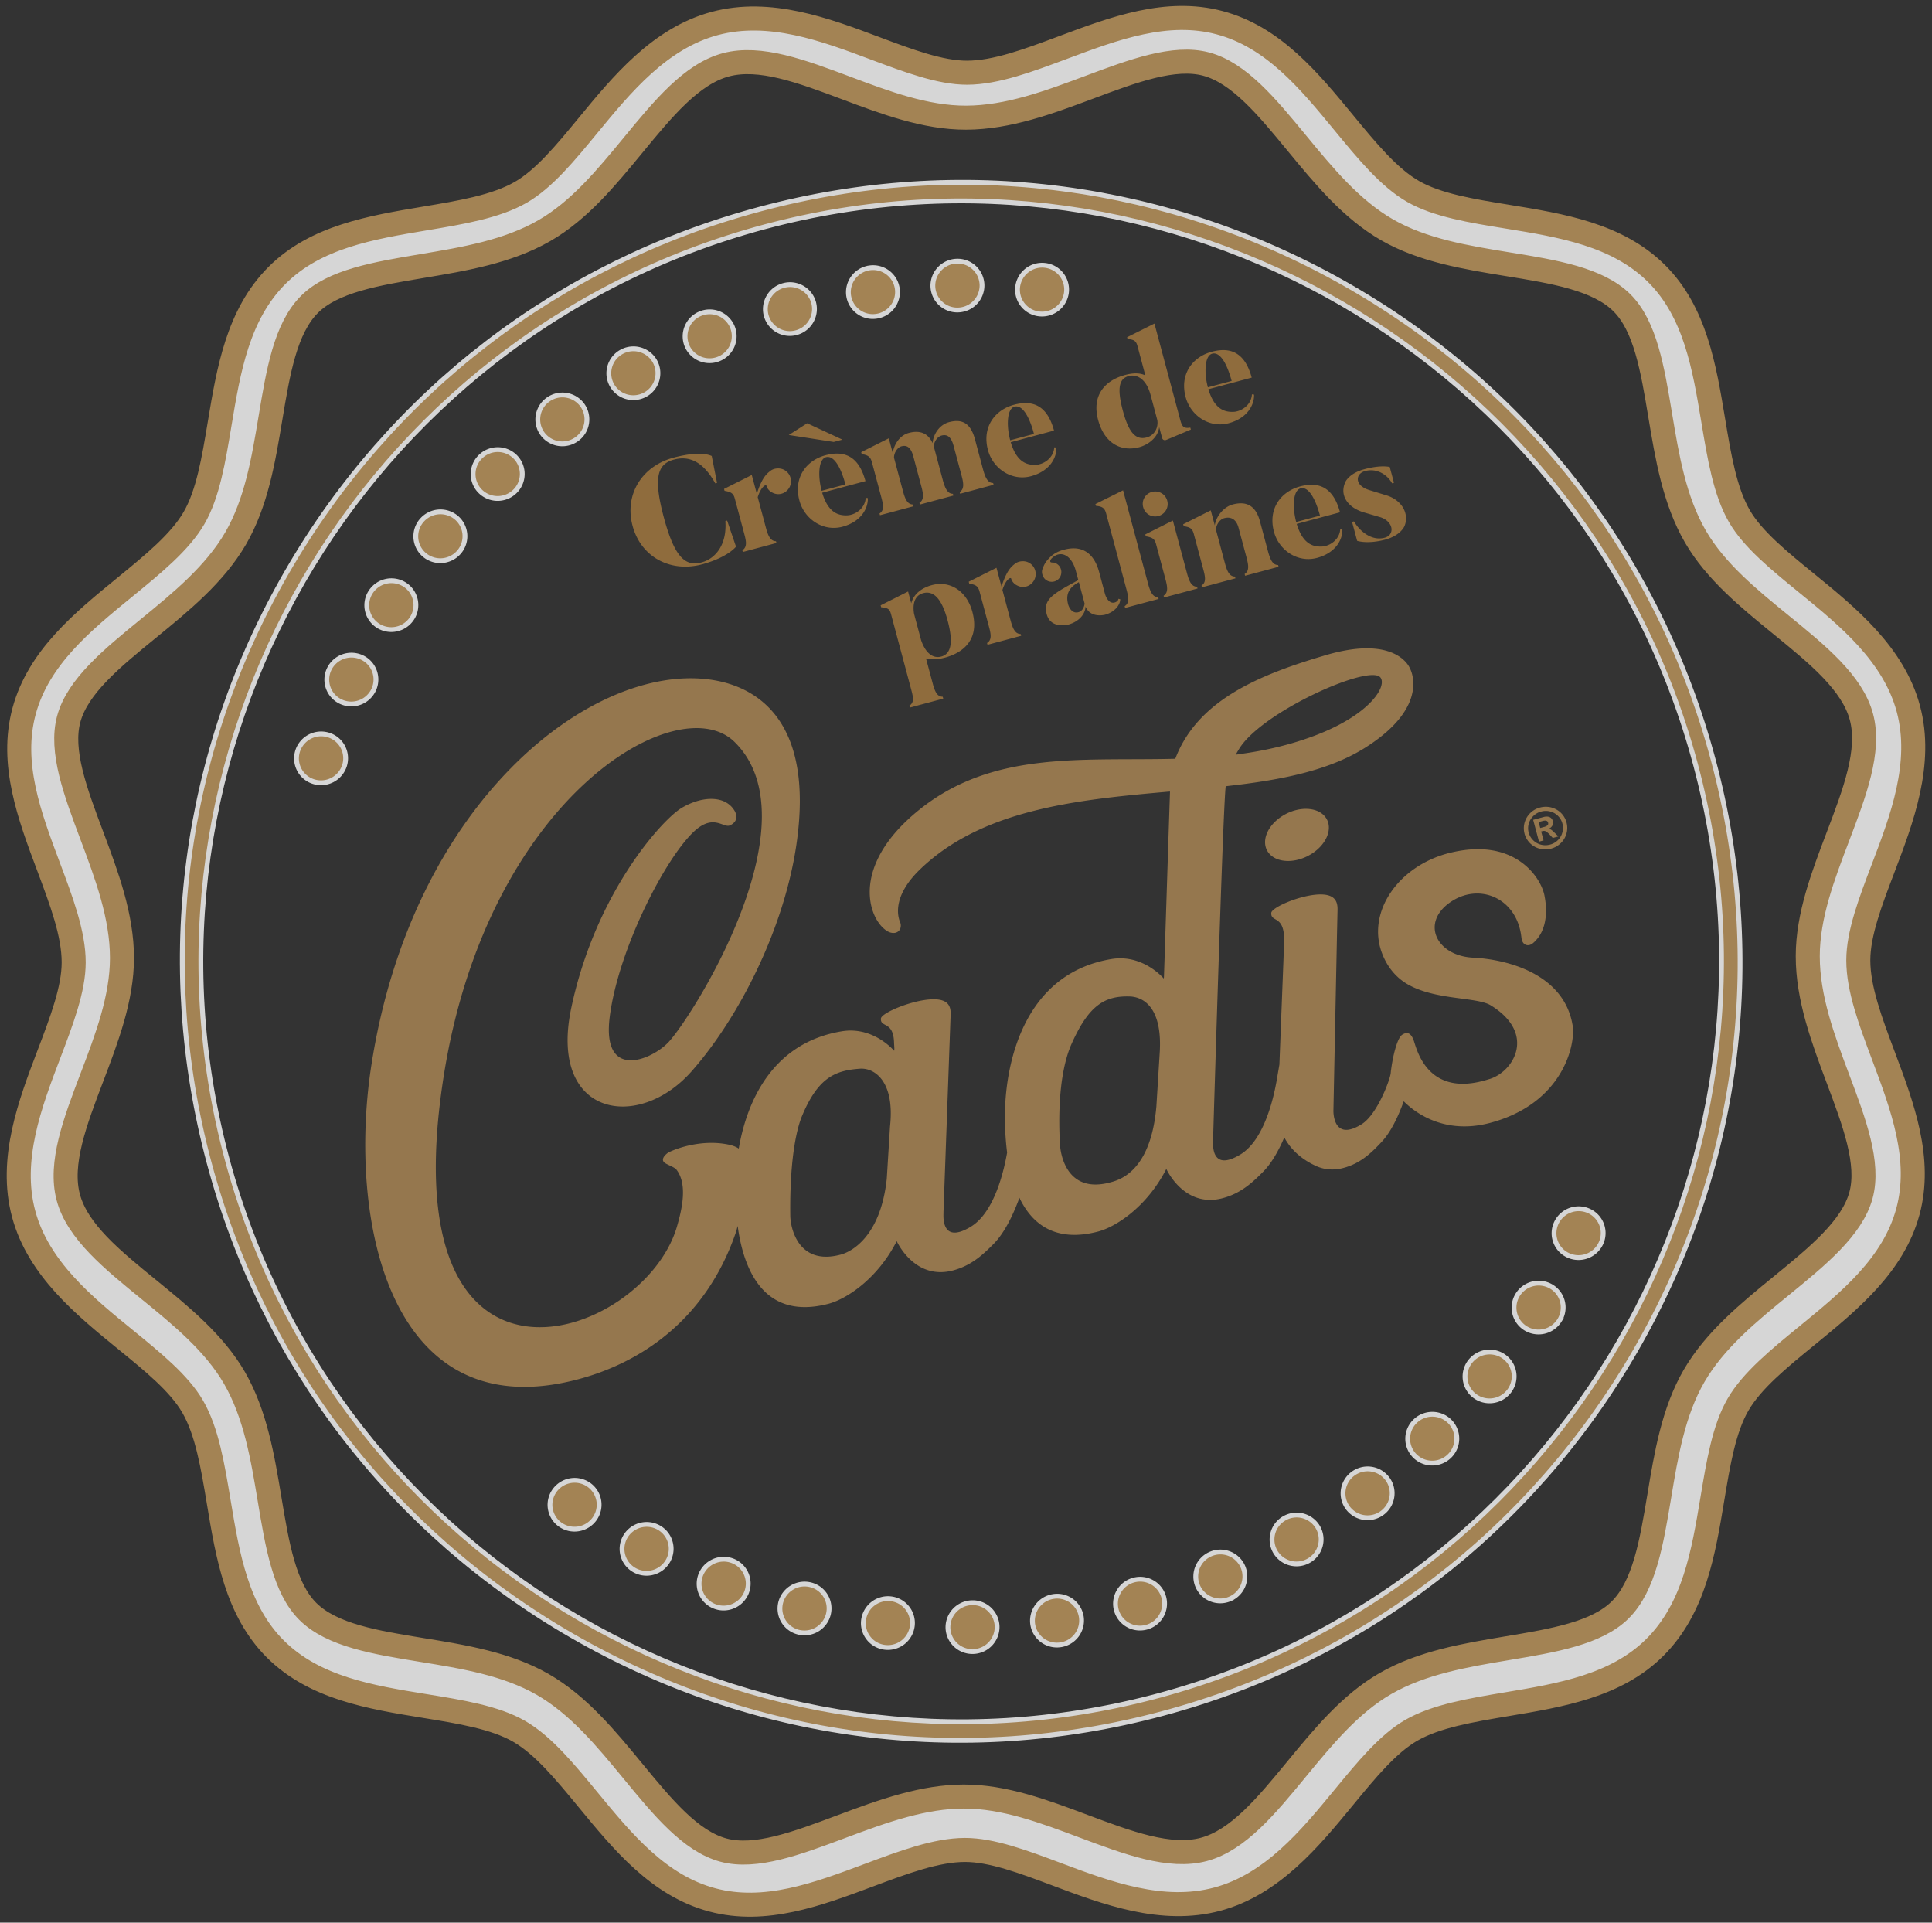<svg width="201" height="200" xmlns="http://www.w3.org/2000/svg"><rect width="100%" height="100%" fill="#333333" stroke="none"/><g fill="none" fill-rule="evenodd" opacity=".8"><path d="M128.568 78.506l.768-.115c2.437-.35 4.881-.912 7.317-1.82 4.31-1.604 6.434-3.652 6.972-4.988.191-.478.181-.865-.005-1.106-.2-.261-.728-.313-1.472-.2-3.42.52-11.429 4.52-13.283 7.707 0 0-.159.247-.286.5l-.011.022zM95.63 84.237c7.496-6.036 16.501-5.112 25.937-5.292l.594-.014.107-.003.034-.075c.046-.12.093-.236.142-.352 2.413-5.7 8.502-8.279 15.211-10.268 7.612-2.338 9.01 1.251 9.01 1.251s2.331 3.92-4.672 8.317c-3.587 2.253-8.246 3.235-13.32 3.85l-1.152.134c-.296 2.16-1.3 36.384-1.316 36.759a6.644 6.644 0 0 0-.002.21c0 .374-.162 3.158 2.842 1.338 2.546-1.54 3.495-6.115 3.769-7.651l.264-1.54.029-.166v-.02l.404-10.395s.101-2.473.078-2.914c-.118-2.185-1.373-1.465-1.332-2.431.03-.687 4.155-2.357 5.948-1.835.55.16.969.535.95 1.469l-.056 2.533c-.129 6.342-.374 18.388-.374 18.451.007.375.115 3.122 2.948 1.345 1.613-1.011 2.962-4.659 3.016-5.326.03-.368.031-.28.031-.28.17-1.372.623-3.357 1.173-3.706.468-.297.878-.233 1.183.595.304.826 1.382 6.085 7.794 4.05 2.56-.686 5.048-4.729.224-7.693-1.458-.895-5.77-.515-8.672-2.205-1.276-.743-2.151-1.911-2.648-3.239-1.601-4.278 1.72-9.091 7.062-10.42l-.001.003c6.698-1.662 9.463 2.503 9.845 4.432.208 1.047.504 3.542-1.211 4.974-.425.355-1.089.284-1.184-.595-.45-4.169-4.47-5.792-7.49-3.614-2.975 2.147-1.334 5.519 2.477 5.705 3.36.163 9.447 1.593 10.342 7.06.318 1.944-.99 8.14-8.648 10.142-4.181 1.092-7.253-.592-8.92-2.253a.05.05 0 0 0-.01-.01h.003c-.557 1.55-1.325 3.196-2.313 4.243-.96 1.016-2.1 2.192-3.948 2.687-1.158.31-2.129.144-2.925-.23-1.64-.773-2.63-1.822-3.214-2.896-.007-.01-.024-.044-.024-.044-.573 1.336-1.308 2.668-2.204 3.57-1.025 1.03-2.24 2.222-4.19 2.744-4.04 1.084-5.88-3.04-5.88-3.04-2.068 4.044-5.342 6.062-7.111 6.521-4.306 1.118-6.748-.65-8.104-3.375l-.073-.152.004.005-.08.219c-.617 1.646-1.488 3.46-2.615 4.593-1.025 1.03-2.239 2.222-4.19 2.745-4.04 1.083-5.88-3.04-5.88-3.04-2.068 4.043-5.341 6.062-7.11 6.52-6.475 1.682-8.74-3.166-9.421-7.975l-.018-.13c-.083.322-.147.56-.147.56-3.218 9.52-10.321 13.751-16.378 15.374-19.84 5.316-24.019-16.742-21.602-32.52C42.83 83.425 61.55 68.962 73.899 70.696c4.948.695 10.816 4.362 8.963 17.123-1.276 8.787-5.976 18.033-10.916 23.628-5.56 6.298-14.901 4.695-12.51-6.61 2.541-12.015 9.473-19.582 11.45-20.776 1.98-1.196 4.355-1.392 5.42.1.597.838.238 1.433-.376 1.701-.68.296-1.69-1.245-3.697.603-3.04 2.799-7.916 12.344-8.799 19.308-.856 6.754 4.487 4.449 6.18 2.565 2.733-3.041 15.161-22.988 6.795-31.168-5.868-5.737-25.59 5.77-30.211 34.544-5.934 36.954 20.787 27.785 24.235 15.863.506-1.751 1.112-4.32-.022-5.863-.297-.402-1.215-.58-1.394-.904-.24-.436.524-.932.524-.932 1.289-.624 3.508-1.206 5.646-.917.535.072.992.17 1.366.345.107.05.207.107.3.172h.002c.007-.04.019-.086.026-.127.843-4.731 3.423-10.867 10.697-12.074 2.74-.454 4.688 1.25 5.269 1.838.118.12.18.194.18.194l.017-.151c.013-.119-.016-.347-.033-.787-.092-2.184-1.422-1.447-1.364-2.413.04-.688 4.402-2.418 6.279-1.923.575.152 1.01.52.976 1.456a58629.285 58629.285 0 0 1-.745 20.569 6.645 6.645 0 0 0-.003.209c0 .375-.162 3.159 2.843 1.339 2.43-1.471 3.406-5.708 3.728-7.426l.04-.225.013-.057v.006l-.022-.175a29.46 29.46 0 0 1-.194-4.282c.107-4.364 1.677-14.131 11.065-15.687 2.74-.454 4.688 1.25 5.268 1.838.119.12.18.193.18.193l.018-.15c.01-.11.51-15.793.619-18.939l.012-.366-.28.02-.41.037c-9.311.828-18.914 1.885-25.291 8.016-3.298 3.169-2.128 5.421-2.07 5.589.06.167.122.664-.281.928-.402.263-.91.02-.91.02-1.977-.909-4.383-6.647 3.148-12.71zm-3.373 38.382c.002-.022.336-5.427.339-5.446.522-4.787-1.683-6.11-3.125-6.005-2.474.181-4.33.813-6.04 4.944-.405.977-1.293 3.903-1.212 10.362.017 1.267.846 5.246 5.29 4.022.922-.252 4.086-1.696 4.748-7.877zm28.049-7.516l.338-5.446c.347-4.816-1.655-5.963-3.125-6.004-2.564-.07-4.237.88-6.04 4.943-.43.967-1.55 3.913-1.211 10.362.071 1.36.845 5.246 5.29 4.023.921-.253 4.16-1.132 4.748-7.878zm17.593-30.096c.821 1.099.158 2.815-1.48 3.832s-3.632.952-4.453-.147c-.821-1.1-.158-2.815 1.48-3.832 1.639-1.018 3.632-.953 4.453.147zm22.176.505l.165.617.38-.102a.946.946 0 0 0 .371-.17c.078-.067.1-.165.065-.296a.252.252 0 0 0-.173-.181c-.092-.031-.22-.026-.383.018l-.425.114zm.511 1.91l-.472.126-.608-2.269 1.096-.294a1.06 1.06 0 0 1 .452-.035c.13.021.238.073.323.155a.674.674 0 0 1 .178.315.603.603 0 0 1-.053.46.767.767 0 0 1-.402.336c.11.01.206.044.289.1.081.058.197.16.346.307l.396.384-.585.157-.289-.314a2.689 2.689 0 0 0-.326-.303.529.529 0 0 0-.23-.11.577.577 0 0 0-.242.02l-.122.033.25.931zm-.249-3.003c-.316.085-.59.24-.818.467a1.788 1.788 0 0 0-.473.798 1.71 1.71 0 0 0-.006.925 1.787 1.787 0 0 0 1.28 1.255c.31.08.624.077.939-.007a1.79 1.79 0 0 0 .82-.466 1.77 1.77 0 0 0 .465-.797 1.72 1.72 0 0 0 .004-.925 1.724 1.724 0 0 0-.466-.802 1.754 1.754 0 0 0-.802-.455 1.814 1.814 0 0 0-.943.007zm-.117-.417a2.287 2.287 0 0 1 1.713.21 2.173 2.173 0 0 1 1.043 1.343c.104.387.101.77-.005 1.151a2.188 2.188 0 0 1-.587.992c-.283.28-.623.474-1.019.58a2.255 2.255 0 0 1-1.171.007 2.197 2.197 0 0 1-1.58-2.712 2.254 2.254 0 0 1 1.605-1.572z" fill="#AE8855"/><path d="M81.523 29.697a2.548 2.548 0 0 1 3.128 1.791 2.548 2.548 0 0 1-1.813 3.116 2.548 2.548 0 0 1-3.127-1.792 2.548 2.548 0 0 1 1.812-3.115m-8.656 2.93a2.554 2.554 0 0 1 3.33 1.388 2.542 2.542 0 0 1-1.407 3.315 2.553 2.553 0 0 1-3.33-1.387 2.544 2.544 0 0 1 1.407-3.316m-8.223 3.986a2.56 2.56 0 0 1 3.48.96 2.539 2.539 0 0 1-.977 3.463 2.559 2.559 0 0 1-3.48-.96 2.54 2.54 0 0 1 .977-3.463m-7.658 4.977a2.561 2.561 0 0 1 3.575.519 2.535 2.535 0 0 1-.534 3.556 2.563 2.563 0 0 1-3.575-.52 2.534 2.534 0 0 1 .534-3.555m-6.974 5.89a2.566 2.566 0 0 1 3.614.069 2.53 2.53 0 0 1-.082 3.593 2.565 2.565 0 0 1-3.614-.07 2.531 2.531 0 0 1 .082-3.593m-6.179 6.711a2.568 2.568 0 0 1 3.596-.383 2.53 2.53 0 0 1 .37 3.574 2.567 2.567 0 0 1-3.594.382 2.528 2.528 0 0 1-.372-3.574m-5.287 7.425a2.569 2.569 0 0 1 3.52-.827 2.53 2.53 0 0 1 .82 3.498 2.57 2.57 0 0 1-3.52.827 2.528 2.528 0 0 1-.82-3.498m-4.313 8.021a2.57 2.57 0 0 1 3.391-1.258 2.528 2.528 0 0 1 1.254 3.367 2.568 2.568 0 0 1-3.39 1.258 2.529 2.529 0 0 1-1.255-3.367m-3.268 8.493a2.569 2.569 0 0 1 3.207-1.67 2.531 2.531 0 0 1 1.67 3.181 2.568 2.568 0 0 1-3.207 1.67 2.53 2.53 0 0 1-1.67-3.181m27.326 80.475a2.529 2.529 0 0 1-.597-3.543 2.568 2.568 0 0 1 3.565-.605 2.528 2.528 0 0 1 .598 3.542 2.57 2.57 0 0 1-3.566.606m7.768 4.756a2.53 2.53 0 0 1-1.04-3.44 2.569 2.569 0 0 1 3.463-1.044 2.53 2.53 0 0 1 1.04 3.44 2.57 2.57 0 0 1-3.463 1.044m8.308 3.748a2.529 2.529 0 0 1-1.464-3.281 2.567 2.567 0 0 1 3.304-1.467 2.53 2.53 0 0 1 1.465 3.28 2.568 2.568 0 0 1-3.305 1.468m8.719 2.681a2.532 2.532 0 0 1-1.868-3.07 2.565 2.565 0 0 1 3.095-1.867 2.53 2.53 0 0 1 1.868 3.071 2.566 2.566 0 0 1-3.095 1.866m8.992 1.574a2.534 2.534 0 0 1-2.24-2.813 2.563 2.563 0 0 1 2.836-2.238 2.534 2.534 0 0 1 2.24 2.813 2.563 2.563 0 0 1-2.836 2.238m9.122.439a2.54 2.54 0 0 1-2.578-2.51 2.559 2.559 0 0 1 2.533-2.572 2.539 2.539 0 0 1 2.58 2.51 2.56 2.56 0 0 1-2.534 2.572m9.11-.701a2.544 2.544 0 0 1-2.876-2.168 2.554 2.554 0 0 1 2.19-2.867 2.544 2.544 0 0 1 2.877 2.169 2.554 2.554 0 0 1-2.19 2.866m8.953-1.83a2.549 2.549 0 0 1-3.127-1.792 2.548 2.548 0 0 1 1.812-3.115 2.548 2.548 0 0 1 3.128 1.792 2.548 2.548 0 0 1-1.813 3.115m8.656-2.931a2.554 2.554 0 0 1-3.33-1.388 2.543 2.543 0 0 1 1.407-3.316 2.553 2.553 0 0 1 3.33 1.388 2.543 2.543 0 0 1-1.407 3.316m8.223-3.986a2.559 2.559 0 0 1-3.48-.96 2.54 2.54 0 0 1 .977-3.464 2.56 2.56 0 0 1 3.481.96 2.539 2.539 0 0 1-.978 3.464m7.659-4.976a2.563 2.563 0 0 1-3.576-.52 2.533 2.533 0 0 1 .535-3.556 2.562 2.562 0 0 1 3.575.52c.84 1.124.6 2.716-.534 3.556m6.973-5.891a2.566 2.566 0 0 1-3.613-.068 2.53 2.53 0 0 1 .082-3.594 2.565 2.565 0 0 1 3.613.07 2.532 2.532 0 0 1-.082 3.592m6.179-6.71a2.568 2.568 0 0 1-3.595.382 2.53 2.53 0 0 1-.372-3.574 2.567 2.567 0 0 1 3.595-.381 2.528 2.528 0 0 1 .372 3.573m5.288-7.423a2.57 2.57 0 0 1-3.521.825 2.53 2.53 0 0 1-.82-3.497 2.572 2.572 0 0 1 3.522-.827 2.53 2.53 0 0 1 .819 3.499m4.312-8.023a2.57 2.57 0 0 1-3.39 1.26 2.529 2.529 0 0 1-1.254-3.368 2.568 2.568 0 0 1 3.39-1.258 2.528 2.528 0 0 1 1.254 3.367M108.71 27.604a2.535 2.535 0 0 1 2.241 2.813 2.563 2.563 0 0 1-2.837 2.237 2.534 2.534 0 0 1-2.24-2.813 2.563 2.563 0 0 1 2.837-2.237m-9.123-.439a2.54 2.54 0 0 1 2.578 2.51 2.558 2.558 0 0 1-2.533 2.572 2.538 2.538 0 0 1-2.58-2.51 2.56 2.56 0 0 1 2.535-2.572m-9.111.7a2.544 2.544 0 0 1 2.876 2.169 2.554 2.554 0 0 1-2.19 2.866 2.543 2.543 0 0 1-2.876-2.167 2.555 2.555 0 0 1 2.19-2.868" fill="#BF975D" stroke="#FFF" stroke-width=".5"/><path d="M94.113 187.79c2.026-.544 4.08-.905 6.155-.908 4.215-.009 8.397 1.56 12.442 3.078 4.621 1.734 8.986 3.372 12.543 2.419 3.556-.953 6.518-4.554 9.653-8.367 2.745-3.336 5.581-6.785 9.235-8.886 3.808-2.19 8.332-2.946 12.707-3.678 4.77-.799 9.279-1.552 11.72-3.989 2.507-2.5 3.26-7.031 4.06-11.83.717-4.32 1.46-8.786 3.624-12.513 2.164-3.727 5.683-6.6 9.086-9.378 3.78-3.087 7.351-6.002 8.276-9.41.9-3.322-.696-7.58-2.388-12.088-1.55-4.132-3.153-8.406-3.15-12.781.002-4.197 1.589-8.365 3.122-12.394 1.753-4.607 3.41-8.958 2.46-12.498-.947-3.538-4.557-6.478-8.379-9.591-3.343-2.724-6.8-5.54-8.901-9.173-2.19-3.787-2.938-8.29-3.662-12.645-.79-4.75-1.536-9.235-3.976-11.662-2.505-2.488-7.056-3.227-11.872-4.01-4.336-.706-8.82-1.434-12.558-3.58-3.736-2.145-6.613-5.642-9.394-9.023-3.092-3.756-6.011-7.305-9.43-8.218-3.334-.888-7.615.712-12.146 2.407-4.156 1.554-8.452 3.16-12.844 3.168-4.215.009-8.397-1.56-12.44-3.078-4.622-1.733-8.988-3.372-12.544-2.419-3.557.953-6.518 4.555-9.653 8.367-2.745 3.336-5.581 6.786-9.236 8.886-3.807 2.19-8.331 2.947-12.707 3.678-4.772.798-9.279 1.553-11.72 3.988-2.507 2.5-3.26 7.033-4.059 11.832-.72 4.32-1.461 8.785-3.625 12.512-2.164 3.727-5.684 6.6-9.086 9.379-3.78 3.086-7.351 6.001-8.275 9.409-.9 3.322.696 7.58 2.387 12.087 1.55 4.134 3.154 8.408 3.151 12.782-.003 4.197-1.589 8.364-3.123 12.395-1.753 4.607-3.41 8.958-2.461 12.496.948 3.54 4.558 6.48 8.38 9.593 3.343 2.723 6.801 5.54 8.902 9.172 2.19 3.788 2.938 8.29 3.662 12.644.79 4.75 1.535 9.236 3.976 11.662 2.504 2.49 7.054 3.229 11.871 4.012 4.336.705 8.82 1.434 12.558 3.579 3.736 2.146 6.613 5.642 9.395 9.023 3.09 3.758 6.01 7.305 9.43 8.217 3.335.89 7.614-.711 12.146-2.406 2.192-.82 4.423-1.654 6.688-2.26m32.528 9.768c-5.717 1.532-11.533-.65-16.664-2.575-3.496-1.311-6.798-2.55-9.593-2.546-2.985.007-6.4 1.283-10.014 2.636-5.295 1.98-10.772 4.027-16.261 2.563-5.576-1.486-9.304-6.018-12.91-10.4-2.413-2.933-4.692-5.704-7.203-7.146-2.511-1.441-6.064-2.018-9.826-2.629-5.62-.914-11.43-1.859-15.513-5.915-4.02-3.997-4.974-9.736-5.897-15.286-.63-3.79-1.225-7.368-2.713-9.941-1.392-2.41-4.122-4.633-7.013-6.987-4.243-3.456-9.051-7.373-10.576-13.062-1.524-5.688.682-11.485 2.628-16.6 1.327-3.483 2.579-6.774 2.58-9.557.003-2.973-1.271-6.37-2.62-9.965-1.977-5.269-4.02-10.716-2.536-16.186 1.507-5.555 6.067-9.278 10.477-12.88 2.952-2.41 5.74-4.686 7.194-7.19 1.454-2.505 2.043-6.043 2.666-9.79.931-5.599 1.894-11.388 5.98-15.463 4.021-4.012 9.787-4.976 15.364-5.91 3.807-.637 7.402-1.238 9.99-2.725 2.422-1.393 4.663-4.117 7.034-7 3.482-4.233 7.427-9.03 13.145-10.563 5.716-1.531 11.531.65 16.662 2.576 3.497 1.311 6.797 2.55 9.593 2.545 2.985-.006 6.4-1.283 10.014-2.634 5.295-1.98 10.772-4.03 16.262-2.565 5.575 1.487 9.304 6.018 12.91 10.401 2.413 2.933 4.692 5.704 7.203 7.145 2.511 1.442 6.064 2.02 9.825 2.63 5.62.915 11.431 1.859 15.514 5.916 4.02 3.996 4.974 9.735 5.897 15.286.63 3.789 1.225 7.367 2.713 9.94 1.392 2.41 4.122 4.633 7.012 6.988 4.243 3.455 9.052 7.373 10.576 13.06 1.525 5.69-.682 11.486-2.628 16.6-1.326 3.484-2.578 6.775-2.58 9.559-.002 2.972 1.272 6.369 2.622 9.964 1.976 5.269 4.019 10.716 2.536 16.187-1.508 5.554-6.068 9.278-10.478 12.88-2.952 2.409-5.74 4.685-7.194 7.189-1.454 2.504-2.043 6.043-2.666 9.791-.931 5.598-1.894 11.387-5.98 15.461-4.022 4.013-9.788 4.977-15.365 5.91-3.806.637-7.402 1.239-9.99 2.725-2.423 1.394-4.662 4.118-7.034 7-3.482 4.235-7.427 9.032-13.143 10.563" stroke="#BF975D" stroke-width="2.5" fill="#FFF"/><path d="M79.53 23.6C37.401 34.888 12.312 78.345 23.6 120.471c11.288 42.126 54.745 67.217 96.872 55.93 42.126-11.288 67.215-54.746 55.927-96.872-11.287-42.127-54.744-67.216-96.87-55.929m41.436 154.64c-20.899 5.6-42.727 2.725-61.464-8.092-18.739-10.818-32.141-28.285-37.741-49.184-5.6-20.898-2.726-42.726 8.093-61.464C40.67 40.762 58.138 27.36 79.036 21.76c20.898-5.6 42.726-2.726 61.463 8.092 18.739 10.818 32.141 28.285 37.741 49.184 5.6 20.898 2.726 42.727-8.093 61.464-10.818 18.737-28.285 32.14-49.182 37.74" stroke="#FFF" stroke-width=".5" fill="#BF975D"/><path d="M75.466 54.2l.183-.05.925 2.718c-.628.712-1.916 1.403-3.535 1.837-3.268.876-6.351-.736-7.229-4.01-.873-3.258.988-6.212 4.256-7.087 1.771-.475 3.178-.539 3.98-.177l.553 2.8-.183.05c-1.361-2.453-2.876-2.854-4.297-2.473-1.695.454-2.184 1.804-1.056 6.015 1.133 4.227 2.274 5.124 3.923 4.682 1.435-.384 2.656-1.815 2.48-4.305zm6.695-3.557c-.33.665-1.103.955-1.765.622-.337-.157-.572-.424-.654-.731-.05-.185-.567.086-.911 1.183l.84 3.135c.227.846.468 1.44 1.059 1.447l.05.184-3.498.937-.05-.184c.547-.344.389-.994.179-1.778l-.96-3.581c-.144-.538-.37-.708-1.07-.817l-.053-.2 2.885-1.449.523 1.952c.556-1.714 1.033-2.072 1.396-2.367.362-.295.967-.358 1.42-.133a1.34 1.34 0 0 1 .609 1.78zm5.796-.251c-.52-1.937-1.257-3.04-2.02-2.836-.81.217-.85 2.023-.454 3.499l2.474-.663zm2.084-.345l-4.505 1.208c.576 1.905 1.51 2.396 2.595 2.352.843-.028 1.87-.715 1.935-1.82l.219.024c.045 1.025-.654 2.448-2.639 2.98-2 .536-3.959-.784-4.477-2.72-.643-2.399.729-4.183 2.714-4.715 1.924-.515 3.45.048 4.158 2.691zm-2.4-4.315l-.901.241-4.679-.723 1.915-1.221 3.665 1.703zm15.682 4.513l.05.184-3.482.933-.05-.184c.535-.325.385-1.01.175-1.793l-.812-3.028c-.234-.876-.636-1.214-1.247-1.05-.473.127-.891.766-.77 1.277l.89 3.32c.226.846.49 1.467 1.062 1.462l.05.184-3.483.933-.05-.184c.536-.325.385-1.01.175-1.793l-.811-3.028c-.235-.876-.62-1.218-1.232-1.054-.458.123-.8.742-.776 1.197l.919 3.427c.226.845.463 1.424 1.054 1.43l.05.185-3.483.933-.049-.184c.535-.325.377-.974.167-1.758l-.955-3.566c-.144-.538-.363-.743-1.063-.852l-.054-.2 2.87-1.444.408 1.521c.155-.947.768-1.836 1.67-2.078 1.068-.286 1.982-.053 2.478 1.066.09-1.013.774-1.937 1.706-2.187 1.206-.323 2.209-.065 2.703 1.78l.828 3.09c.226.844.49 1.465 1.062 1.46zm1.775-4.446l2.474-.663c-.518-1.937-1.256-3.04-2.02-2.836-.81.217-.849 2.023-.454 3.499zm4.56-1.008L105.151 46c.576 1.904 1.51 2.396 2.594 2.352.844-.028 1.871-.715 1.935-1.82l.22.024c.045 1.025-.654 2.448-2.64 2.98-2 .536-3.958-.784-4.477-2.72-.642-2.399.73-4.183 2.715-4.715 1.924-.515 3.45.048 4.158 2.691zm10.744-1.1l-.704-2.628c-.45-1.675-1.448-2.165-2.273-1.944-.931.25-1.268 1.13-.605 3.605.593 2.213 1.303 3.094 2.48 2.779.809-.217 1.231-1.022 1.102-1.811zm3.437.793l.053.2-2.486 1.045c-.407.191-.502-.162-.502-.162l-.309-1.153c-.098 1.097-1.155 1.858-2.056 2.1-1.924.515-3.645-.408-4.295-2.836-.672-2.506.654-4.096 2.822-4.677.947-.254 1.62-.187 2.092.049l-.815-3.044c-.145-.538-.347-.681-1.035-.744l-.049-.184 2.844-1.421 2.69 10.037c.201.753.399.88 1.046.79zm1.825-4.196l2.474-.663c-.519-1.936-1.256-3.04-2.02-2.836-.81.217-.849 2.024-.454 3.5zm4.56-1.007l-4.506 1.207c.576 1.905 1.51 2.396 2.594 2.352.844-.028 1.871-.715 1.935-1.82l.22.024c.045 1.026-.654 2.449-2.64 2.98-2 .537-3.958-.784-4.477-2.72-.642-2.398.73-4.182 2.715-4.714 1.924-.516 3.45.047 4.158 2.69zM98.588 64.544c-.573-2.137-1.385-3.154-2.546-2.843-.916.245-1.11 1.17-.943 2.163l.733 2.736c.503 1.447 1.298 1.91 2.092 1.697.977-.262 1.306-1.355.664-3.753zm2.577-.888c.741 2.766-.82 4.206-2.867 4.755-.764.204-1.43.218-1.959.08l.7 2.613c.227.845.467 1.374 1.038 1.369l.054.2-3.467.929-.054-.2c.535-.325.394-.913.184-1.697L92.7 63.882c-.144-.538-.338-.651-1.026-.714l-.054-.2 2.855-1.44.33 1.23c.236-.953 1.075-1.606 2.144-1.893 1.91-.511 3.642.639 4.218 2.79zm6.453-3.36c-.33.665-1.103.954-1.765.621-.337-.157-.572-.423-.654-.73-.05-.185-.567.085-.91 1.182l.84 3.136c.226.845.467 1.44 1.058 1.446l.05.184-3.498.937-.05-.184c.547-.344.39-.994.179-1.778l-.96-3.58c-.144-.539-.37-.709-1.07-.818l-.053-.2 2.885-1.448.523 1.952c.556-1.714 1.033-2.073 1.396-2.368.363-.294.968-.358 1.42-.133a1.34 1.34 0 0 1 .609 1.78zm4.624.26c-1.293.676-1.314 1.571-1.113 2.324 0 0 .272 1.015 1.066.802.397-.106.59-.488.644-.897l-.597-2.229zm4.114 1.731l.192.047c-.011.63-.62 1.353-1.582 1.61 0 0-1.527.41-2.03-.856-.016.795-.703 1.589-1.788 1.88-.29.077-1.865.367-2.252-1.077-.429-1.599.777-2.17 3.288-3.55l-.26-.969c-.428-1.598-1.532-2.175-2.442-1.355-.21.188-.359.492-.013.498.26-.004.485.1.688.31a1.028 1.028 0 0 1-.058 1.432 1.011 1.011 0 0 1-1.425-.063c-.262-.309-.343-.732-.2-1.05.107-.276.241-.69.845-1.248.589-.553 1.38-.716 1.38-.716 2-.536 3.163.504 3.649 2.317l.613 2.29s.293 1.092 1.022.88c0 0 .35-.094.373-.38zm4.132-.168l.05.184-3.483.933-.049-.184c.535-.325.393-.978.178-1.778l-2.108-7.87c-.144-.537-.374-.723-1.062-.786l-.05-.184 2.875-1.43 2.59 9.669c.227.845.468 1.44 1.059 1.446zm-1.553-9.353a1.286 1.286 0 0 1 .914-1.596 1.296 1.296 0 0 1 1.59.925 1.293 1.293 0 0 1-.918 1.58 1.283 1.283 0 0 1-1.586-.909zm5.603 8.268l.05.184-3.482.933-.05-.184c.531-.34.389-.994.179-1.778l-.96-3.581c-.144-.538-.37-.708-1.07-.817l-.053-.2 2.87-1.445 1.458 5.441c.226.846.467 1.44 1.058 1.447zm8.434-2.26l.05.184-3.483.933-.05-.184c.536-.325.385-1.01.175-1.793l-.811-3.028c-.218-.815-.743-1.185-1.492-.984-.473.127-.869.727-.848 1.232l.914 3.412c.227.846.464 1.425 1.055 1.43l.05.185-3.483.933-.049-.184c.535-.325.377-.974.167-1.758l-.968-3.612c-.144-.538-.35-.697-1.05-.806l-.054-.2 2.87-1.444.42 1.567c.132-.974.955-1.936 1.856-2.177 1.206-.323 2.346-.102 2.84 1.743l.828 3.09c.227.845.476 1.47 1.063 1.46zm1.882-4.475l2.474-.663c-.52-1.936-1.257-3.04-2.02-2.835-.81.217-.85 2.023-.454 3.498zm4.558-1.007l-4.505 1.207c.576 1.905 1.51 2.396 2.595 2.353.843-.029 1.87-.716 1.935-1.82l.219.023c.045 1.026-.654 2.449-2.639 2.98-2 .537-3.958-.784-4.477-2.72-.643-2.398.729-4.182 2.714-4.714 1.924-.516 3.45.047 4.158 2.691zm6.717 1.413s-.358.985-2.022 1.431c-1.848.495-2.914.122-2.914.122l-.527-1.967.198-.054c.547.941 1.784 2.076 3.189 1.7 1.084-.291.944-1.67-.423-2.128l-1.793-.524c-1.718-.545-2.47-1.826-1.873-3.14 0 0 .364-.904 1.998-1.341 1.756-.471 2.624-.226 2.624-.226l.44 1.645-.198.053c-.485-.892-1.576-1.604-2.813-1.273-.992.266-1.143 1.476.412 1.966l1.802.555c1.601.477 2.41 1.907 1.9 3.18z" fill="#A67A40"/></g></svg>
